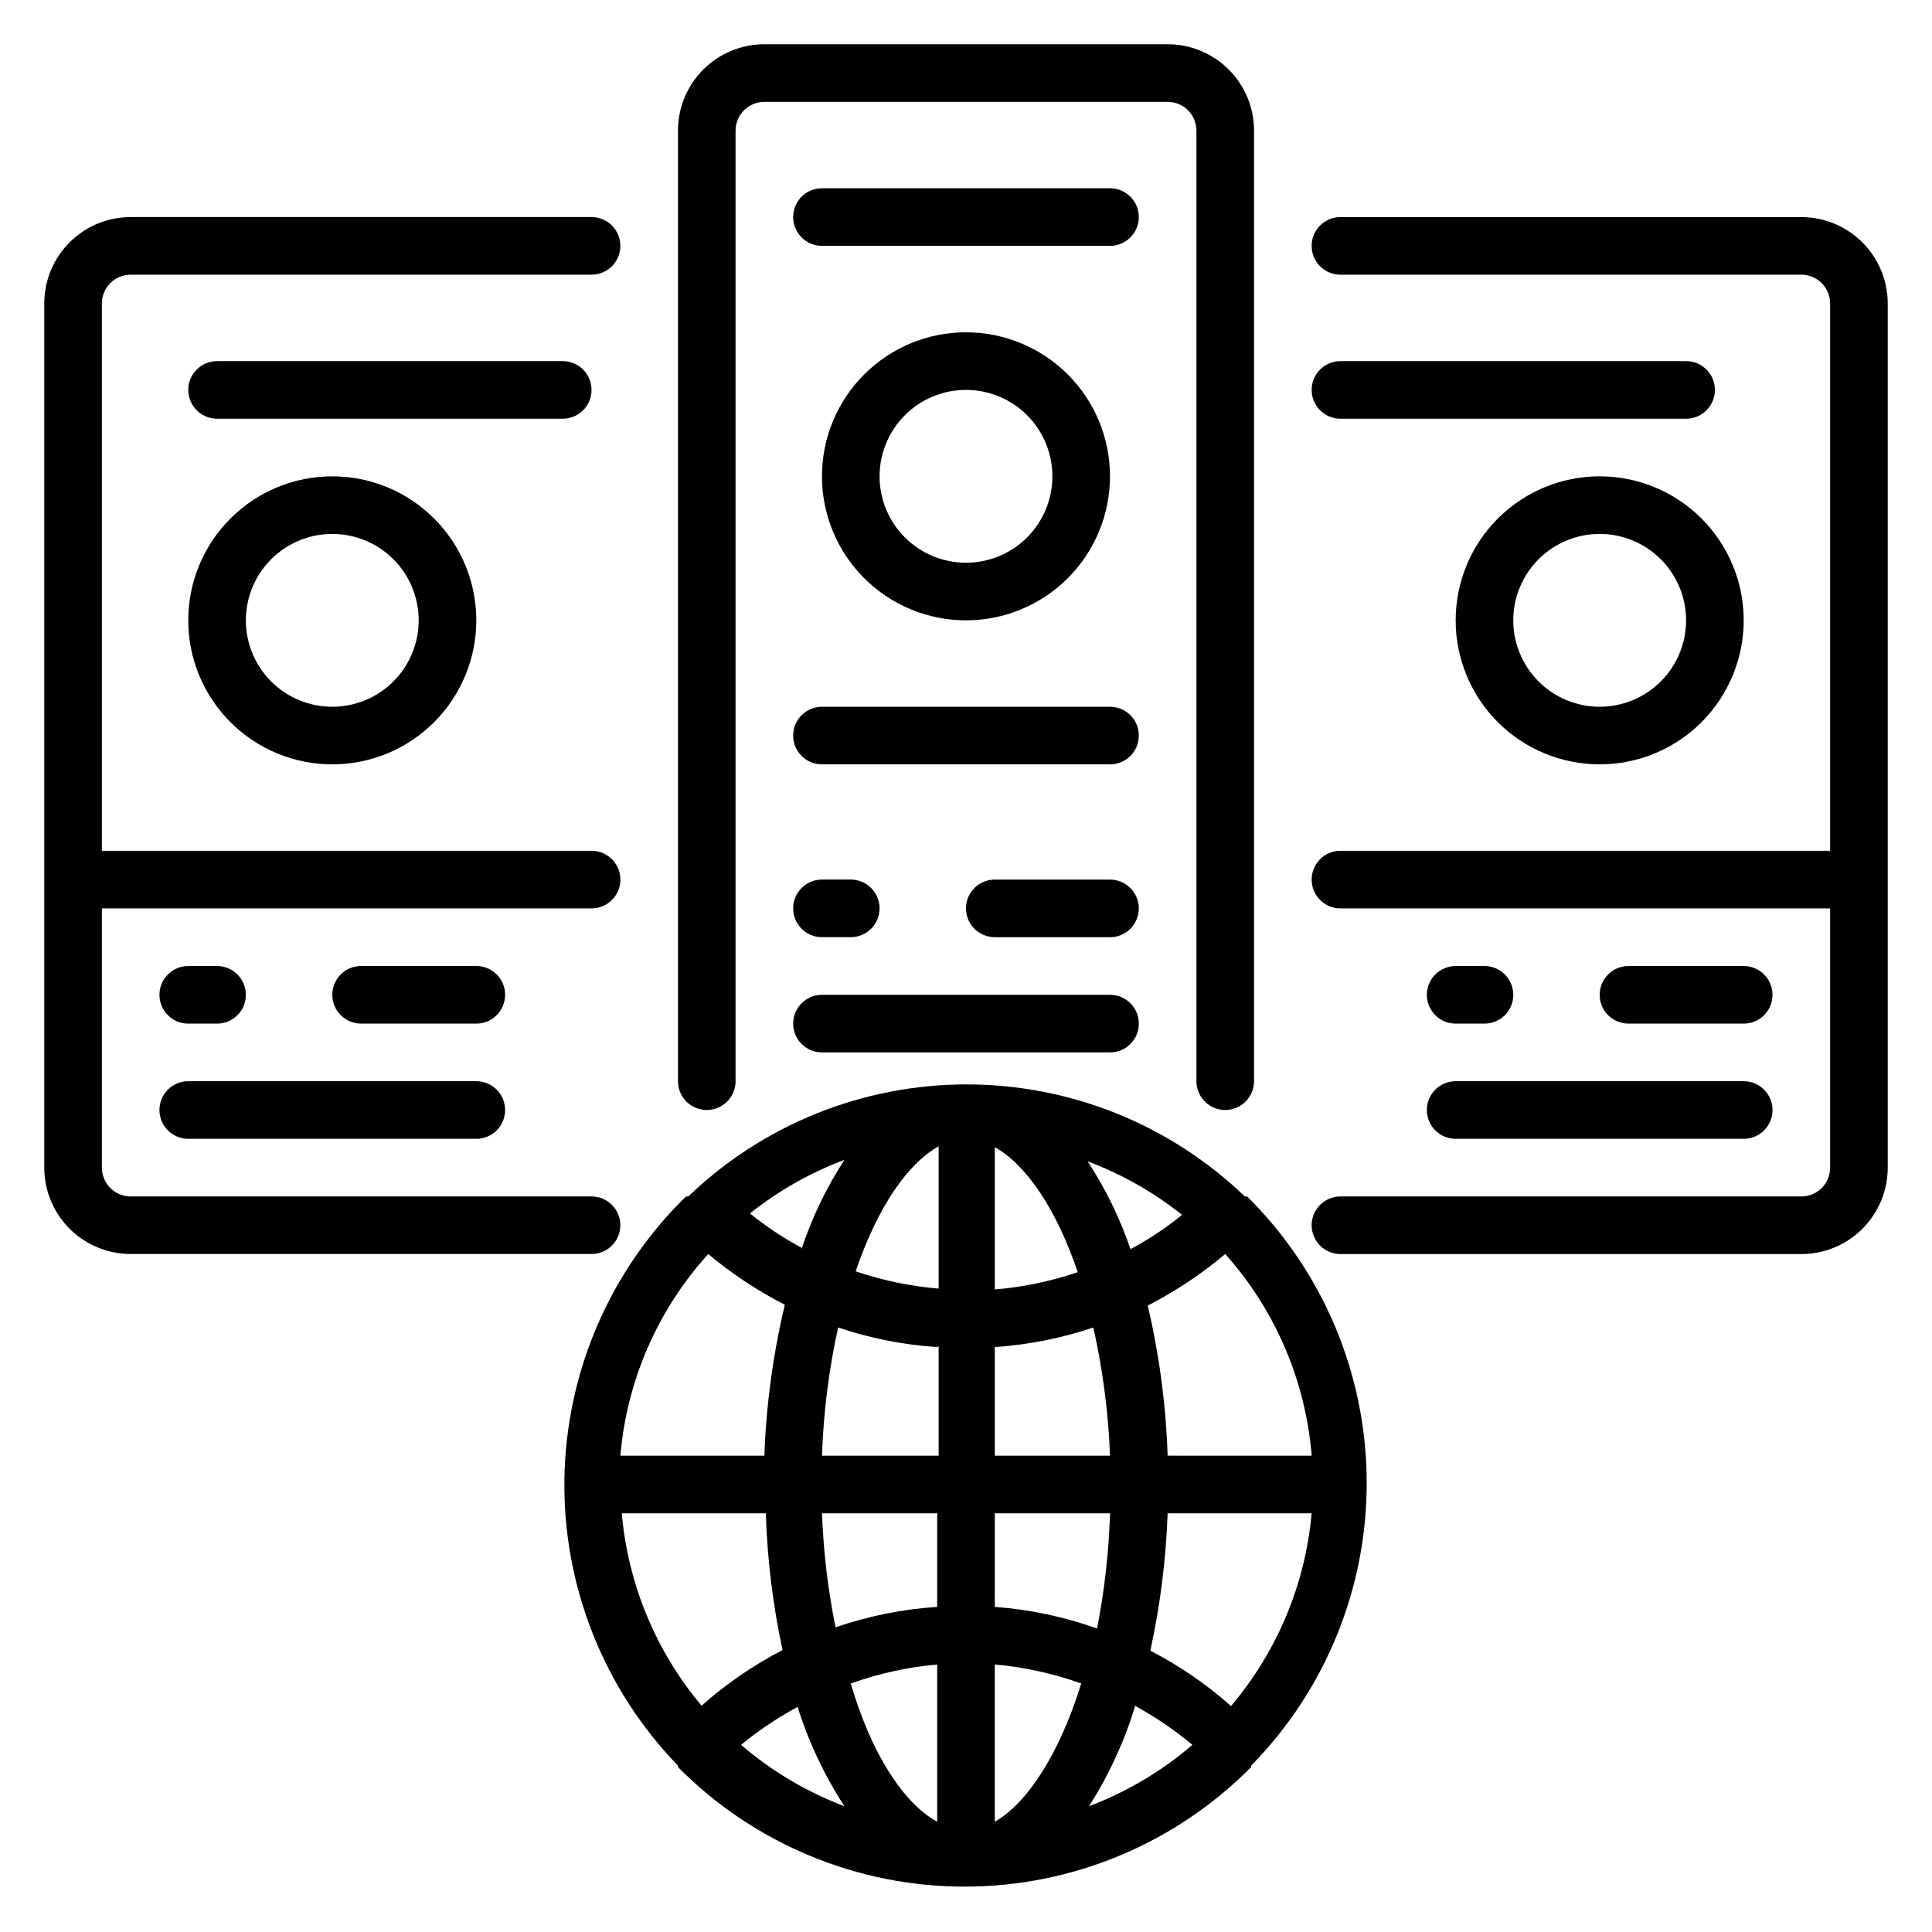<?xml version="1.0" encoding="UTF-8"?>
<!-- Uploaded to: SVG Repo, www.svgrepo.com, Generator: SVG Repo Mixer Tools -->
<svg fill="#000000" width="800px" height="800px" version="1.1" viewBox="144 144 512 512" xmlns="http://www.w3.org/2000/svg">
 <g>
  <path d="m331.3 438.16c2.023 0 3.965-0.801 5.398-2.234 1.43-1.43 2.234-3.371 2.234-5.398v-251.9c0-4.219 3.418-7.633 7.633-7.633h106.87c2.023 0 3.965 0.801 5.398 2.234 1.43 1.43 2.234 3.371 2.234 5.398v251.9c0 4.219 3.418 7.633 7.633 7.633 4.215 0 7.633-3.414 7.633-7.633v-251.9c0-6.074-2.41-11.898-6.707-16.195-4.293-4.293-10.117-6.707-16.191-6.707h-106.87c-6.07 0-11.898 2.414-16.191 6.707-4.293 4.297-6.707 10.121-6.707 16.195v251.9c0 2.027 0.805 3.969 2.234 5.398 1.434 1.434 3.375 2.234 5.398 2.234z"/>
  <path d="m621.37 201.53h-122.14c-4.215 0-7.633 3.418-7.633 7.633 0 4.219 3.418 7.637 7.633 7.637h122.14c2.023 0 3.965 0.801 5.394 2.234 1.434 1.43 2.238 3.371 2.238 5.398v145.04h-129.77c-4.215 0-7.633 3.418-7.633 7.633s3.418 7.633 7.633 7.633h129.77v68.703c0 2.023-0.805 3.965-2.238 5.398-1.43 1.43-3.371 2.234-5.394 2.234h-122.14c-4.215 0-7.633 3.418-7.633 7.633 0 4.215 3.418 7.633 7.633 7.633h122.14c6.07 0 11.898-2.41 16.191-6.707 4.293-4.293 6.707-10.117 6.707-16.191v-229c0-6.074-2.414-11.898-6.707-16.195-4.293-4.293-10.121-6.707-16.191-6.707z"/>
  <path d="m308.4 468.7c0-2.023-0.805-3.965-2.238-5.398-1.43-1.43-3.371-2.234-5.398-2.234h-122.13c-4.219 0-7.633-3.418-7.633-7.633v-68.703h129.77c4.219 0 7.637-3.418 7.637-7.633s-3.418-7.633-7.637-7.633h-129.77v-145.04c0-4.219 3.414-7.633 7.633-7.633h122.13c4.219 0 7.637-3.418 7.637-7.637 0-4.215-3.418-7.633-7.637-7.633h-122.13c-6.074 0-11.898 2.414-16.195 6.707-4.293 4.297-6.707 10.121-6.707 16.195v229c0 6.074 2.414 11.898 6.707 16.191 4.297 4.297 10.121 6.707 16.195 6.707h122.13c2.027 0 3.969-0.805 5.398-2.234 1.434-1.434 2.238-3.375 2.238-5.398z"/>
  <path d="m438.16 193.89h-76.332c-4.215 0-7.633 3.418-7.633 7.633s3.418 7.633 7.633 7.633h76.332c4.219 0 7.637-3.418 7.637-7.633s-3.418-7.633-7.637-7.633z"/>
  <path d="m300.76 247.33c0-2.023-0.801-3.965-2.234-5.398-1.43-1.43-3.371-2.234-5.398-2.234h-91.602c-4.215 0-7.633 3.418-7.633 7.633s3.418 7.633 7.633 7.633h91.602c2.027 0 3.969-0.805 5.398-2.234 1.434-1.43 2.234-3.375 2.234-5.398z"/>
  <path d="m590.84 239.7h-91.602c-4.215 0-7.633 3.418-7.633 7.633s3.418 7.633 7.633 7.633h91.602c4.215 0 7.633-3.418 7.633-7.633s-3.418-7.633-7.633-7.633z"/>
  <path d="m438.16 331.3h-76.332c-4.215 0-7.633 3.418-7.633 7.633 0 4.219 3.418 7.633 7.633 7.633h76.332c4.219 0 7.637-3.414 7.637-7.633 0-4.215-3.418-7.633-7.637-7.633z"/>
  <path d="m438.16 270.23c0-10.125-4.019-19.832-11.176-26.988-7.16-7.16-16.867-11.18-26.988-11.18-10.125 0-19.832 4.019-26.988 11.18-7.16 7.156-11.18 16.863-11.18 26.988 0 10.121 4.019 19.828 11.18 26.988 7.156 7.156 16.863 11.18 26.988 11.18 10.121 0 19.828-4.023 26.988-11.18 7.156-7.16 11.176-16.867 11.176-26.988zm-61.066 0c0-6.074 2.414-11.898 6.707-16.195 4.297-4.293 10.121-6.707 16.195-6.707 6.07 0 11.898 2.414 16.191 6.707 4.293 4.297 6.707 10.121 6.707 16.195s-2.414 11.898-6.707 16.191c-4.293 4.297-10.121 6.707-16.191 6.707-6.074 0-11.898-2.41-16.195-6.707-4.293-4.293-6.707-10.117-6.707-16.191z"/>
  <path d="m567.93 270.23c-10.121 0-19.828 4.019-26.988 11.18-7.156 7.156-11.176 16.863-11.176 26.988 0 10.121 4.019 19.828 11.176 26.988 7.16 7.156 16.867 11.176 26.988 11.176 10.125 0 19.832-4.019 26.988-11.176 7.16-7.16 11.18-16.867 11.18-26.988 0-10.125-4.019-19.832-11.18-26.988-7.156-7.16-16.863-11.18-26.988-11.18zm0 61.066c-6.07 0-11.898-2.414-16.191-6.707-4.293-4.293-6.707-10.121-6.707-16.191 0-6.074 2.414-11.898 6.707-16.195 4.293-4.293 10.121-6.707 16.191-6.707 6.074 0 11.898 2.414 16.195 6.707 4.293 4.297 6.707 10.121 6.707 16.195 0 6.07-2.414 11.898-6.707 16.191-4.297 4.293-10.121 6.707-16.195 6.707z"/>
  <path d="m193.89 308.4c0 10.121 4.019 19.828 11.18 26.988 7.156 7.156 16.863 11.176 26.988 11.176 10.121 0 19.832-4.019 26.988-11.176 7.156-7.16 11.18-16.867 11.18-26.988 0-10.125-4.023-19.832-11.18-26.988-7.156-7.16-16.867-11.18-26.988-11.18-10.125 0-19.832 4.019-26.988 11.18-7.16 7.156-11.18 16.863-11.18 26.988zm61.066 0c0 6.07-2.41 11.898-6.707 16.191-4.293 4.293-10.117 6.707-16.191 6.707s-11.898-2.414-16.195-6.707c-4.293-4.293-6.707-10.121-6.707-16.191 0-6.074 2.414-11.898 6.707-16.195 4.297-4.293 10.121-6.707 16.195-6.707s11.898 2.414 16.191 6.707c4.297 4.297 6.707 10.121 6.707 16.195z"/>
  <path d="m270.23 400h-30.535c-4.215 0-7.633 3.418-7.633 7.633 0 4.215 3.418 7.633 7.633 7.633h30.535c4.215 0 7.633-3.418 7.633-7.633 0-4.215-3.418-7.633-7.633-7.633z"/>
  <path d="m193.89 415.27h7.633c4.215 0 7.633-3.418 7.633-7.633 0-4.215-3.418-7.633-7.633-7.633h-7.633c-4.215 0-7.633 3.418-7.633 7.633 0 4.215 3.418 7.633 7.633 7.633z"/>
  <path d="m193.89 445.8h76.336c4.215 0 7.633-3.418 7.633-7.637 0-4.215-3.418-7.633-7.633-7.633h-76.336c-4.215 0-7.633 3.418-7.633 7.633 0 4.219 3.418 7.637 7.633 7.637z"/>
  <path d="m606.1 415.27c4.215 0 7.633-3.418 7.633-7.633 0-4.215-3.418-7.633-7.633-7.633h-30.531c-4.219 0-7.637 3.418-7.637 7.633 0 4.215 3.418 7.633 7.637 7.633z"/>
  <path d="m529.77 415.27h7.633c4.215 0 7.633-3.418 7.633-7.633 0-4.215-3.418-7.633-7.633-7.633h-7.633c-4.219 0-7.637 3.418-7.637 7.633 0 4.215 3.418 7.633 7.637 7.633z"/>
  <path d="m529.77 445.8h76.332c4.215 0 7.633-3.418 7.633-7.637 0-4.215-3.418-7.633-7.633-7.633h-76.332c-4.219 0-7.637 3.418-7.637 7.633 0 4.219 3.418 7.637 7.637 7.637z"/>
  <path d="m438.16 377.1h-30.531c-4.215 0-7.633 3.418-7.633 7.633 0 4.219 3.418 7.633 7.633 7.633h30.535-0.004c4.219 0 7.637-3.414 7.637-7.633 0-4.215-3.418-7.633-7.637-7.633z"/>
  <path d="m361.83 392.36h7.633c4.215 0 7.633-3.414 7.633-7.633 0-4.215-3.418-7.633-7.633-7.633h-7.633c-4.215 0-7.633 3.418-7.633 7.633 0 4.219 3.418 7.633 7.633 7.633z"/>
  <path d="m361.83 422.9h76.332c4.219 0 7.637-3.418 7.637-7.633s-3.418-7.633-7.637-7.633h-76.332c-4.215 0-7.633 3.418-7.633 7.633s3.418 7.633 7.633 7.633z"/>
  <path d="m474.5 461.07h-0.609c-19.82-19.051-46.246-29.691-73.738-29.691-27.492 0-53.918 10.641-73.742 29.691h-0.609c-20.238 19.746-31.824 46.707-32.227 74.977-0.398 28.273 10.418 55.551 30.09 75.859v0.383c20.07 20.277 47.422 31.688 75.953 31.688s55.879-11.41 75.953-31.688v-0.383c19.809-20.168 30.82-47.367 30.617-75.637-0.199-28.273-11.594-55.312-31.688-75.199zm-4.199 135.11h0.004c-6.508-5.789-13.715-10.738-21.453-14.734 2.617-11.973 4.152-24.16 4.582-36.41h38.168c-1.684 18.785-9.121 36.59-21.297 50.992zm-161.52-51.145h38.168c0.391 12.195 1.871 24.328 4.43 36.258-7.738 3.996-14.945 8.945-21.453 14.734-12.121-14.418-19.508-32.227-21.145-50.992zm22.902-68.703c6.25 5.215 13.059 9.723 20.305 13.438-3.125 13.121-4.941 26.52-5.422 40h-38.168 0.004c1.699-19.883 9.879-38.652 23.281-53.438zm61.066 9.16c-7.488-0.625-14.871-2.164-21.984-4.578 5.727-16.871 13.742-28.551 21.984-33.129zm0 15.266v29.012h-30.914c0.387-11.43 1.816-22.801 4.273-33.973 8.492 2.859 17.32 4.606 26.258 5.191zm-0.383 44.277v24.809c-9.184 0.594-18.246 2.418-26.945 5.418-2.004-9.961-3.203-20.07-3.586-30.227zm0 40.074v41.68c-8.855-4.887-17.406-17.863-22.902-36.641h0.004c7.387-2.652 15.082-4.348 22.898-5.039zm15.266 0h0.004c7.816 0.691 15.512 2.387 22.898 5.039-5.801 18.777-14.352 31.754-22.902 36.641zm0-15.266 0.004-24.809h30.535-0.004c-0.312 10.254-1.461 20.465-3.434 30.535-8.734-3.121-17.848-5.047-27.098-5.727zm0.004-40.074v-28.781c8.887-0.598 17.664-2.344 26.105-5.191 2.508 11.164 3.992 22.535 4.426 33.973zm0-44.047v-37.711c8.246 4.582 16.258 16.258 21.984 33.129-7.113 2.418-14.496 3.957-21.984 4.582zm24.578-33.969c9.039 3.391 17.488 8.18 25.039 14.199-4.25 3.461-8.828 6.504-13.664 9.082-2.785-8.215-6.606-16.039-11.375-23.281zm-75.801 22.902v-0.004c-4.836-2.578-9.41-5.621-13.664-9.082 7.551-6.016 16-10.809 25.039-14.199-4.797 7.363-8.621 15.32-11.375 23.664zm-1.145 121.37c2.926 9.414 7.137 18.379 12.52 26.641-10.012-3.785-19.285-9.289-27.402-16.262 4.633-3.797 9.617-7.144 14.883-10zm89.465 0c5.414 2.953 10.527 6.43 15.266 10.379-8.117 6.973-17.391 12.477-27.402 16.262 5.219-8.164 9.301-16.996 12.137-26.262zm8.703-66.258c-0.445-13.398-2.207-26.723-5.269-39.773 7.336-3.769 14.223-8.352 20.535-13.664 13.262 14.836 21.305 33.602 22.902 53.438z"/>
 </g>
</svg>